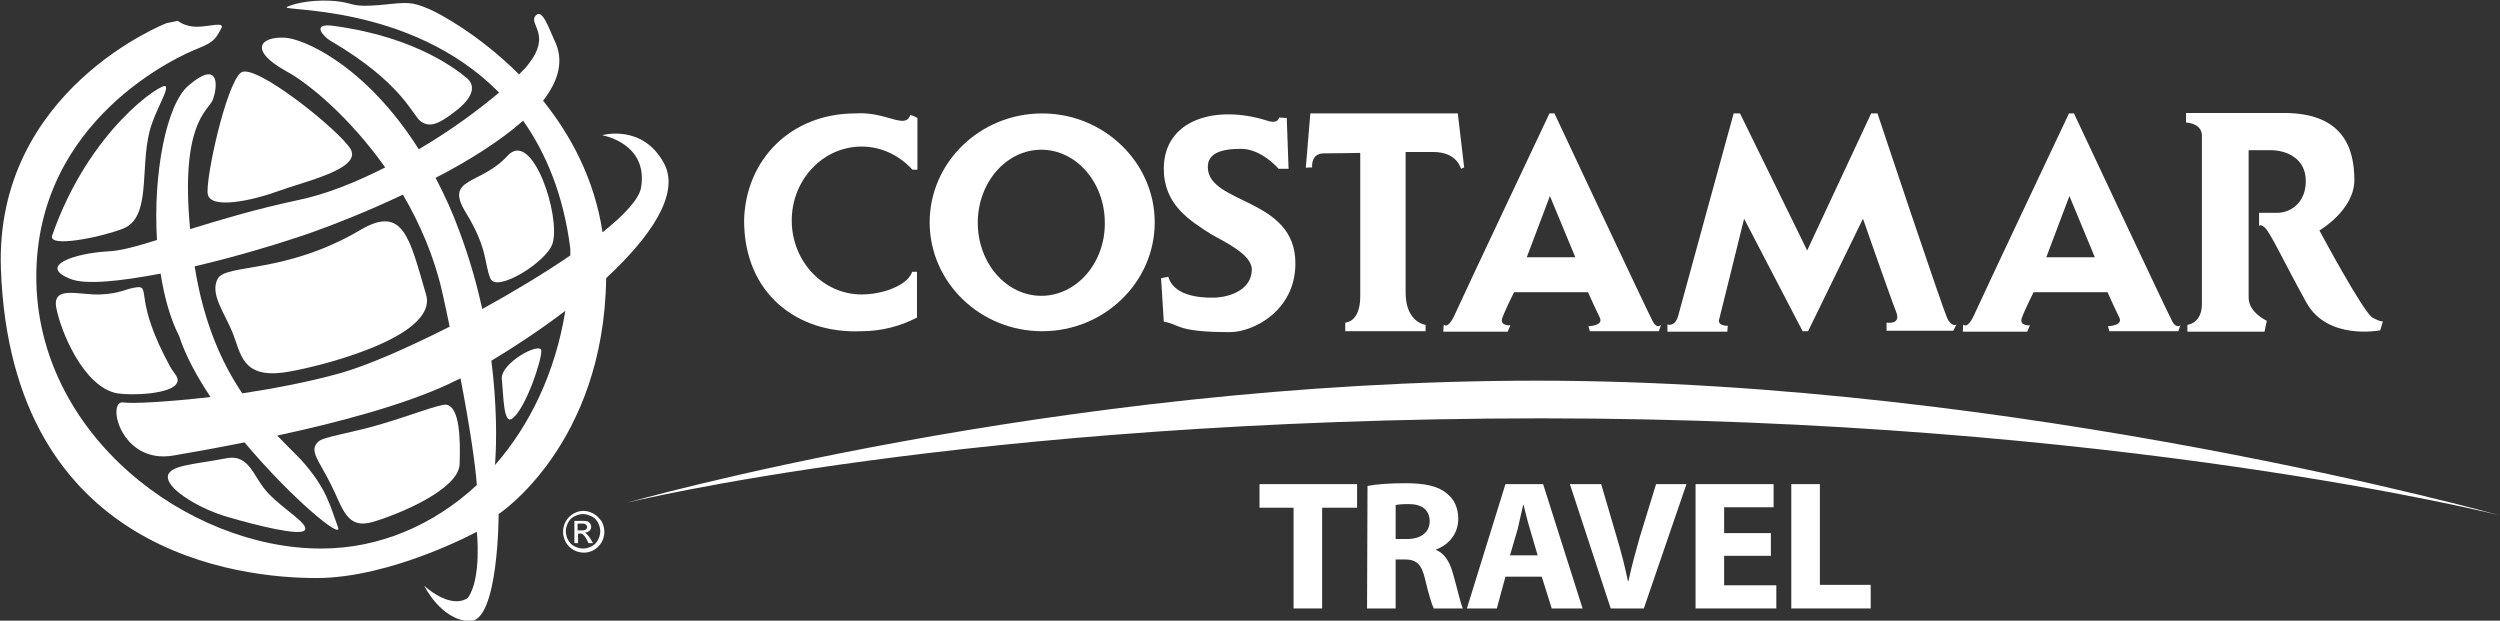 <?xml version="1.0" encoding="utf-8"?>
<!-- Generator: Adobe Illustrator 25.1.0, SVG Export Plug-In . SVG Version: 6.00 Build 0)  -->
<svg version="1.1" id="Layer_1" xmlns="http://www.w3.org/2000/svg" xmlns:xlink="http://www.w3.org/1999/xlink" x="0px" y="0px"
	 viewBox="0 0 551 136.8" style="enable-background:new 0 0 551 136.8;" xml:space="preserve">
<rect x="0" y="0" width="551" height="136.8" fill="#333333" stroke="none"/>
<style type="text/css">
	.st0{fill-rule:evenodd;clip-rule:evenodd;fill:#FFFFFF;}
	.st1{fill:#FFFFFF;}
</style>
<g id="logotipo_1_">
	<g>
		<g>
			<g>
				<g>
					<path class="st0" d="M119.3,77.3c-0.1-2.1-9.1,2.7-8.7,6.3c0.4,3.5,0.3,10.5,2.5,8.5C116,89.6,119.4,79.4,119.3,77.3"/>
				</g>
				<g>
					<path class="st0" d="M59.3,108.9c-3.5-3.5-4.1-8.9-9.4-7.9c-7.2,1.4-13.1,1.5-12.9,4.3c0.2,2.8,7.5,7.1,13.4,8.7
						c5.8,1.7,16,4.3,16.8,2.8C68,115.4,62.8,112.5,59.3,108.9"/>
				</g>
				<g>
					<path class="st0" d="M103,17.3C101.4,16,92.3,8.2,73.5,5.7c-5.1-0.7-2.1,2.4-0.8,3.2c16.1,9.4,18.2,16.6,20.1,17.9
						s3.8,0.6,7.2-2C103,22.6,105.5,19.6,103,17.3"/>
				</g>
				<g>
					<path class="st0" d="M98.4,89.2c-1.4-0.2-7.7,2.3-13.8,4.1c-6.8,2.1-13.2,2.9-14.4,4c-2.2,2,0,4,2.7,9.4
						c2.7,5.3,3.4,10.1,9.4,8.3c6-1.8,18.8-7.2,19-12.7C101.5,96.7,101.3,89.7,98.4,89.2"/>
				</g>
				<g>
					<path class="st0" d="M22.1,64.9c-4.6,0.2-10.6-2.1-9.7,2.9c0.9,5,6,17.6,13.5,18.9c3.1,0.5,11.9,0.2,13.1-2.3
						c0.6-1.2-0.7-2.1-1.5-3.6c-8-14.6-4.3-17.7-7.2-17.5C27.6,63.6,26.7,64.7,22.1,64.9"/>
				</g>
				<g>
					<path class="st0" d="M53.1,16c-3.3,2.6-7.9,23.7-7.3,26.8c0.6,3.4,9.8,1.4,15.3-0.6c5.9-2.2,18.6-4.9,16.2-9.3
						C74.9,28.8,56.1,13.7,53.1,16"/>
				</g>
				<g>
					<path class="st0" d="M36.5,19c0.7,0.9-2.2,5.1-3.5,9.8c-2.2,8.5,0.4,19.1-5.9,21.6c-4.9,1.9-16.6,4.3-15.6,1.5
						C19.6,28.6,35.8,18.1,36.5,19"/>
				</g>
				<g>
					<path class="st0" d="M51.3,73.4c1.8,4.6,2.1,9.9,11.2,8.7c6-0.8,34.3-7.5,31.4-17.2C90.3,52.7,89,45,79.4,50.7
						C62.9,60.4,49.9,58.1,48,61.4C46.2,64.7,49.4,68.8,51.3,73.4"/>
				</g>
				<g>
					<path class="st0" d="M108.1,61.4c1.3,3.2,12.5-3.7,13.7-7.8c1.8-6.1-4.5-25.2-9.9-19.3c-6,6.6-14.1,4.7-9.2,12.6
						C107.6,54.9,106.7,58.2,108.1,61.4"/>
				</g>
				<g>
					<path class="st0" d="M130.8,113.2c-0.7-0.4-1.5-0.6-2.2-0.6c-0.8,0-1.5,0.2-2.2,0.6s-1.3,1-1.7,1.7c-0.4,0.7-0.6,1.5-0.6,2.3
						s0.2,1.5,0.6,2.3c0.4,0.7,1,1.3,1.7,1.7c0.7,0.4,1.5,0.6,2.3,0.6s1.5-0.2,2.2-0.6s1.3-1,1.7-1.7s0.6-1.5,0.6-2.3
						s-0.2-1.5-0.6-2.3C132,114.1,131.5,113.6,130.8,113.2 M131.8,119c-0.3,0.6-0.8,1.1-1.4,1.4c-0.6,0.3-1.2,0.5-1.9,0.5
						s-1.3-0.2-1.9-0.5s-1.1-0.8-1.4-1.4s-0.5-1.2-0.5-1.9c0-0.6,0.2-1.3,0.5-1.9s0.8-1.1,1.4-1.4s1.2-0.5,1.9-0.5
						c0.6,0,1.2,0.2,1.9,0.5c0.6,0.3,1.1,0.8,1.4,1.4c0.3,0.6,0.5,1.2,0.5,1.9S132.1,118.4,131.8,119"/>
				</g>
				<g>
					<path class="st0" d="M129.3,117.7c-0.1-0.1-0.2-0.2-0.4-0.3c0.4,0,0.7-0.2,1-0.4c0.3-0.3,0.4-0.6,0.4-0.9
						c0-0.2-0.1-0.5-0.2-0.7c-0.2-0.2-0.4-0.4-0.6-0.5c-0.3-0.1-0.7-0.1-1.2-0.1h-1.7v4.9h0.8v-2.1h0.5c0.3,0,0.5,0.1,0.6,0.2
						c0.2,0.2,0.5,0.5,0.8,1.1l0.4,0.8h1l-0.6-1C129.8,118.2,129.5,117.9,129.3,117.7 M128.3,116.9h-1v-1.5h0.9c0.4,0,0.6,0,0.8,0.1
						c0.1,0.1,0.2,0.2,0.3,0.3c0.1,0.1,0.1,0.2,0.1,0.4c0,0.2-0.1,0.4-0.3,0.5C129.1,116.8,128.7,116.9,128.3,116.9"/>
				</g>
				<g>
					<path class="st0" d="M146.4,36.1c-4.7-8.9-13.7-6.3-13.7-6.3s10.2,1.7,8.6,11.5c-0.4,2.5-3.6,6-8.5,9.9
						c-1.8-11.9-7.1-21.5-13.1-29c3.4-4.4,4.7-8.9,2.5-13.3c-1.3-2.8-2.7-7.2-4.2-5.4c-1.5,1.9,3.6,4.1-1.5,10.6
						c-0.5,0.7-1.2,1.4-2.1,2.3C105.5,7.5,96.5,2.8,94.6,2c-4-1.7-4.8-1.5-10.8-0.9c-6,0.5-5.5-0.2-8.6-0.7S66.8,0,63.3,1.5
						c-2.5,1.1,27.1-1,46.7,18.9c-4.5,3.8-10.7,8.4-17.7,12.5C80.6,14.4,66.8,8.4,62.6,8.3c-5.3-0.2-7.8,2.8,0.5,7.4
						c5,2.7,14,10.2,21.8,21.2c-6.3,3.2-12.9,5.9-19.2,7.2c-9.4,2-17.3,4.4-23.8,6.4c-2.2-23.1,3.9-26.1,4.9-28.3
						c1.1-2.4,2-9.6-5.3-3.3c-4.8,4.1-7.8,19.3-6.9,34c-4.5,1.4-8.1,2.4-10.8,2.5c-7.3,0.4-15.7,3.2-8.2,6.1
						c3.3,1.3,10.9,0.5,19.8-1.2c0.8,5.1,2.1,9.9,4.1,13.8c1.4,4.3,3.9,8.9,6.9,13.4c-9.5,1.1-17.2,1.5-19.2,1.2
						c-3.8-0.6-0.7,13.7,11,11.7c3.6-0.6,9.2-1.6,15.7-2.9c10.3,12.3,21.7,21.7,20.6,18.7c-1.8-4.8-2.4-8.4-8-14.7
						c-1.4-1.5-3.3-3.3-5.4-5.5c13-2.8,27.9-6.7,38.1-11.5c0.7-0.4,1.5-0.7,2.3-1.1c2.1,10.9,3.3,19.3,3.6,23.5
						c-9.6,8.9-21.6,14-34.3,14C41.4,120.9,8,95.8,8,61s31.7-48.8,35.6-50.3c3.8-1.5,4-2.4,5.1-4.3c1.1-1.8-2.6-0.5-5.3-0.5
						s-4.2-1.3-4.2-1.3l-2.5,0.5c0,0-37.9,14.7-36.5,54.2c2.3,62.9,52.9,68.1,69.5,68.1s35.4-10.2,35.4-10.2s1.1,10.3-2,14.6
						c-4,2.6-9.6-2.7-9.6-2.7s3.7,7.6,10,7.8c6.4,0.2,6.4-23.6,6.4-23.6s23.2-15.2,23.7-52C143.3,52.3,149.9,42.8,146.4,36.1
						 M74.8,82.3c-6.8,1.9-14.3,3.3-21.4,4.4c-4.4-6.5-8.5-15.4-10.5-28c9.5-2.2,19.3-5.2,25.9-7.5c4.5-1.6,12-4.5,20-8.3
						c3.7,6.3,6.9,13.6,8.7,21.6c0.6,2.6,1.1,5.1,1.6,7.5C89.8,76.7,80.9,80.6,74.8,82.3 M109.1,102.5c0.4-5.4,0.4-13.4-0.8-23
						c5.2-3.1,10.9-6.9,16.3-11C122.4,82.1,116.8,93.7,109.1,102.5 M125.7,56.3c-5.7,3.9-12.5,8-19.4,11.8c-1.2-5.4-2.8-11.1-5-17
						c-1.6-4.4-3.4-8.3-5.3-11.9c7.2-3.7,14.2-8.1,19.3-12.6c5,7.1,8.9,16.3,10.4,28.2C125.7,55.3,125.7,55.8,125.7,56.3"/>
				</g>
				<g>
					<polygon class="st1" points="285.1,111.9 277.6,111.9 277.6,106.7 299.1,106.7 299.1,111.9 291.4,111.9 291.4,134.1 
						285.1,134.1 					"/>
				</g>
				<g>
					<path class="st1" d="M301.4,107.1c2-0.4,5-0.6,8.4-0.6c4.1,0,7.1,0.6,9,2.2c1.7,1.3,2.6,3.2,2.6,5.7c0,3.5-2.5,5.9-4.9,6.7v0.1
						c1.9,0.8,3,2.6,3.7,5.1c0.9,3.1,1.7,6.7,2.2,7.8H316c-0.4-0.8-1.1-3-1.9-6.4c-0.8-3.5-2-4.4-4.6-4.4h-1.9v10.8h-6.3
						L301.4,107.1L301.4,107.1z M307.6,118.8h2.5c3.1,0,5-1.5,5-3.9c0-2.5-1.7-3.8-4.6-3.8c-1.5,0-2.4,0.1-2.9,0.2V118.8z"/>
				</g>
				<g>
					<path class="st1" d="M331.8,127.1l-1.9,7h-6.6l8.5-27.4h8.3l8.7,27.4H342l-2.2-7C339.8,127.1,331.8,127.1,331.8,127.1z
						 M338.9,122.4l-1.7-5.8c-0.5-1.6-1-3.7-1.4-5.3h-0.1c-0.4,1.6-0.8,3.7-1.2,5.3l-1.7,5.8H338.9z"/>
				</g>
				<g>
					<path class="st1" d="M355,134.1l-9-27.4h6.9l3.4,11.6c1,3.3,1.8,6.4,2.5,9.8h0.1c0.7-3.3,1.6-6.5,2.5-9.7l3.6-11.7h6.7
						l-9.4,27.4H355z"/>
				</g>
				<g>
					<polygon class="st1" points="390.3,122.5 380,122.5 380,129 391.5,129 391.5,134.1 373.7,134.1 373.7,106.7 390.9,106.7 
						390.9,111.8 380,111.8 380,117.5 390.3,117.5 					"/>
				</g>
				<g>
					<polygon class="st1" points="394.8,106.7 401.1,106.7 401.1,128.9 412.3,128.9 412.3,134.1 394.8,134.1 					"/>
				</g>
				<g>
					<path class="st0" d="M138.2,110.8c0,0,94.2-26.9,200.5-26.9c106.2,0,212.3,29.7,212.3,29.7s-84.6-21.4-211.4-21.4
						C212.8,92.3,138.2,110.8,138.2,110.8"/>
				</g>
				<g>
					<path class="st1" d="M229.7,25c-13.7,0-24.8,10.8-24.8,24s11.1,24,24.8,24s24.8-10.8,24.8-24S243.3,25,229.7,25 M229.5,65.2
						c-7.7,0-14-7.2-14-16.1s6.3-16.1,14-16.1s14,7.2,14,16.1C243.6,57.9,237.3,65.2,229.5,65.2"/>
				</g>
				<g>
					<path class="st1" d="M522.9,70c-2-1.1-11.7-19.2-11.7-19.2s7.7-4.5,7.7-11.1c0-6.7-2.2-14.8-15.5-14.8h-21.6V27
						c0,0,3.5,0.1,3.5,2.9V67c0,4.3-3.2,4.6-3.2,4.6v1.5h17l0.5-2.4c0,0-4-1.8-4-5.1V33.1h4.8c3.7,0,7.8,1.9,7.8,6.8s-3.5,7-6.2,7
						h-4.1v3c0,0,0-0.7,1.2,0.2s4.6,8.3,9.3,16.7c4.7,8.3,16.2,6,16.2,6l0.6-2C525.3,70.8,524.9,71.1,522.9,70"/>
				</g>
				<g>
					<path class="st1" d="M429.3,70.4c-1-1.8-15.5-45.4-15.5-45.4h-1.4l-14.1,30.2L383.5,25h-1.4c0,0-11.5,41.8-12.2,44.5
						s-2.4,2-2.4,2v1.6h13.2l0.1-1.3c0,0-2.3,0.1-1.9-1.4s5.5-22.2,5.5-22.2L397.3,73h1.2l12.1-24.8c0,0,6.1,17.5,7.3,20.5
						c1.2,3-2.1,2.4-2.1,2.4v1.8h14.7l0.8-1.6C431.4,71.6,430.3,72.2,429.3,70.4"/>
				</g>
				<g>
					<path class="st1" d="M364.3,70.9c-0.9-1.6-21.7-45.9-21.7-45.9h-1.1c0,0-19.2,40.6-20.8,44.2c-1.6,3.6-2.5,2.3-2.5,2.3
						l-0.1,1.6h14.2l0.6-1.4c0,0-2.4,0.2-1.8-1.6c0.6-1.7,2.6-5.7,2.6-5.7H350c0,0,1.7,3.8,2.6,5.6c0.9,1.8-2.5,1.9-2.5,1.9l0.3,1.1
						h15.2l0.5-1.4C366,71.7,365.2,72.5,364.3,70.9 M336.5,56.7l5.1-13.5l5.6,13.5H336.5z"/>
				</g>
				<g>
					<path class="st1" d="M315.9,33.5c5.3,0,6.1,3.7,6.1,3.7l0.7-0.3L321.3,25h-32.5l-1,12c0.1-0.1,1.4-0.1,1.4-0.1
						s-0.4-3.1,2.6-3.1s8-0.1,8-0.1v31.6c0,5.8-3.3,5.8-3.3,5.8V73h17.7v-1.4c0,0-4.4-0.5-4.4-7.1v-31H315.9z"/>
				</g>
				<g>
					<path class="st1" d="M266.2,36.8c0-2.9,2.7-4,7.3-4c4.6,0,8.3,4.4,8.3,4.4h2.2L283.6,26l-1.7-0.1c0,0-0.1,1.5-2.6,0.7
						c-11.3-3.6-22.8-0.3-22.8,10.6c0,7.9,5.7,11.4,10.4,14.4c2.7,1.6,9.1,4.4,9,7.9c-0.1,4.3-4.7,6-8.3,6.1
						c-3.6,0.1-9-0.6-10.1-4.6l-1.6,0.3l0.6,9.6c0,0,0.8,0,3.1,1c2.3,1,6.4,1.3,11.5,1.3s14.4-4.7,14.4-15.1
						C285.6,43.5,266.2,45.1,266.2,36.8"/>
				</g>
				<g>
					<path class="st1" d="M188.5,25c-14.2,0-24.2,10.2-24.5,23.6c0,16,11.6,25,25.8,24.4c4.5,0,8.6-1.1,12.3-3V59.9H201
						c0.1,0.1-0.5,1.3-1.4,2c-2.4,2-6.4,3-9.7,3c-8.5,0-15.4-7.3-15.4-16.3s6.9-16.3,15.4-16.3c4.4,0,8.4,2,11.2,5.1h1.1V26
						c-0.5-0.3-1.4-0.7-1.6-0.6C199.5,28.6,195.2,24.5,188.5,25"/>
				</g>
				<g>
					<path class="st1" d="M478.8,70.9c-0.9-1.6-21.7-45.9-21.7-45.9H456c0,0-19.2,40.6-20.8,44.2c-1.6,3.6-2.5,2.3-2.5,2.3l-0.1,1.6
						h14.2l0.6-1.4c0,0-2.4,0.2-1.8-1.6c0.6-1.7,2.6-5.7,2.6-5.7h16.3c0,0,1.7,3.8,2.6,5.6c0.9,1.8-2.5,1.9-2.5,1.9l0.3,1.1h15.2
						l0.5-1.4C480.6,71.7,479.7,72.5,478.8,70.9 M451,56.7l5.1-13.5l5.6,13.5H451z"/>
				</g>
			</g>
		</g>
	</g>
</g>
</svg>
